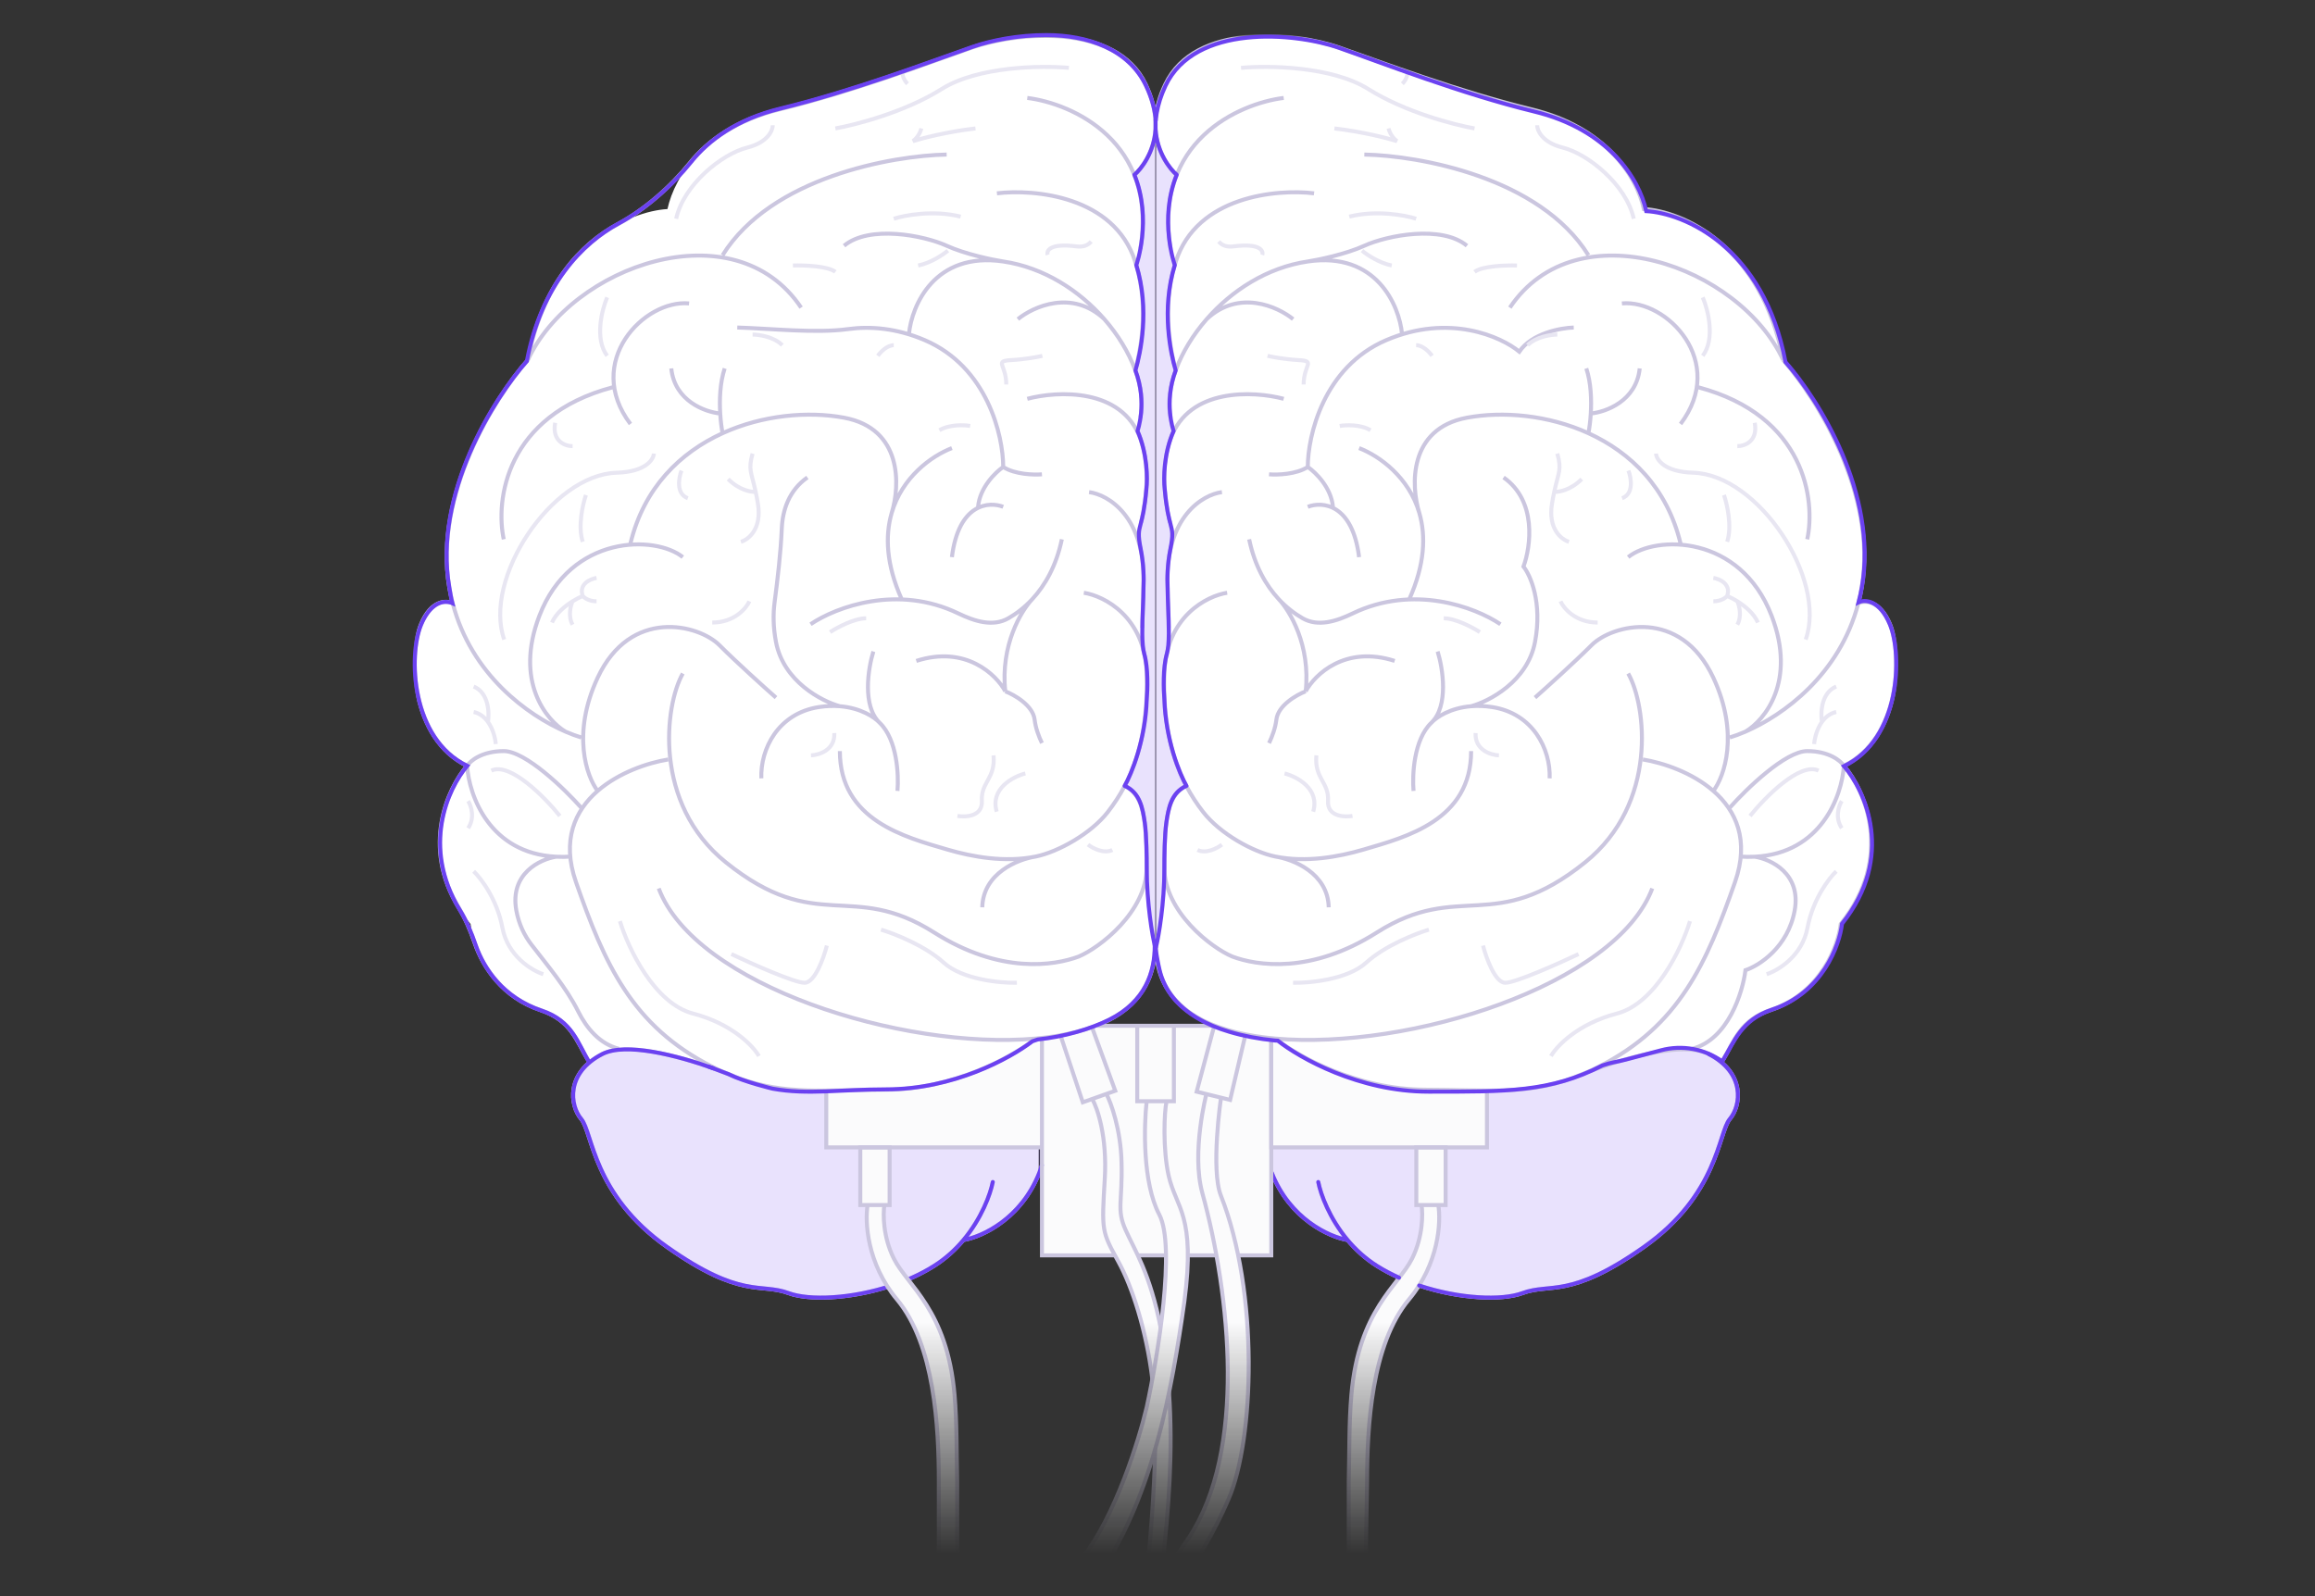 <svg width="580" height="400" viewBox="0 0 580 400" fill="none" xmlns="http://www.w3.org/2000/svg">
<rect x="0" y="0" width="580" height="400" fill="#333333" stroke="none"/>
<mask id="mask0_796_8137" style="mask-type:alpha" maskUnits="userSpaceOnUse" x="104" y="9" width="372" height="381">
<rect x="104" y="9" width="371.123" height="380.467" fill="url(#paint0_linear_796_8137)"/>
</mask>
<g mask="url(#mask0_796_8137)">
<path d="M261.051 314.605V287.543V260.209C268.381 259.258 273.216 257.661 274.717 256.982H304.248C309.326 259.08 315.836 259.957 318.502 260.134V287.543V314.605H310.109H304.863H297.517H292.271H285.188H279.154H261.051Z" fill="#FBFBFC"/>
<path d="M289.384 237.36C288.684 234.47 287.285 226.482 287.285 217.654" stroke="#CBC6DF"/>
<path d="M289.62 237.36C290.32 234.47 291.719 226.482 291.719 217.654" stroke="#CBC6DF"/>
<path d="M274.953 257.065H304.334" stroke="#CBC6DF"/>
<path d="M335.521 11.931C324.241 7.989 299.319 5.625 291.974 21.126C289.642 26.047 289.189 30.248 289.643 33.674V237.184C289.604 243.686 292.219 251.144 301.419 255.751C306.055 258.073 312.191 259.606 318.845 260.272V294.334C323.409 305.992 333.045 309.975 337.621 310.753C339.603 313.122 342.031 315.379 344.967 317.232C346.718 318.338 348.581 319.323 350.506 320.189L355.572 322.162C365.629 325.519 376.258 325.982 381.431 324.063C388.514 321.436 393.236 325.64 411.862 312.503C430.487 299.366 430.487 283.864 433.372 280.449C435.865 277.497 436.989 271.015 431.324 266.256L431.619 265.736C434.602 260.801 435.888 255.7 443.604 253.124C456.196 248.92 460.568 237.01 461.18 231.58C474.612 214.764 467.301 198.124 461.967 191.906C476.133 185.075 476.657 164.056 473.509 156.437C470.991 150.341 467.173 150.394 465.578 151.182C465.91 149.908 466.195 148.594 466.426 147.241C470.413 123.91 454.971 99.51 446.751 90.227C441.294 61.22 421.217 52.918 411.86 52.392C410.024 43.985 402.154 31.899 383.791 27.432C365.427 22.965 346.802 15.872 335.521 11.931Z" fill="white"/>
<path d="M357.297 273.092C340.165 273.092 324.855 264.545 319.521 260.272C319.213 260.244 318.949 260.302 318.644 260.272V294.137C323.208 305.795 333.046 309.975 337.622 310.753C339.604 313.122 342.032 315.379 344.967 317.232C346.719 318.338 348.582 319.323 350.507 320.189L355.572 322.162C365.63 325.519 376.259 325.982 381.432 324.063C388.515 321.436 393.237 325.64 411.863 312.503C430.488 299.366 430.488 283.864 433.373 280.449C435.866 277.497 436.989 271.015 431.324 266.256C430.434 265.508 429.375 264.802 428.127 264.159C426.733 263.312 424.832 263.033 424.056 263C418.367 262.6 405.509 265.553 400.799 267.437C396.088 269.321 389.317 271.951 382.249 272.705C372.851 273.708 363.168 273.092 357.297 273.092Z" fill="#6B41F1" fill-opacity="0.15"/>
<path d="M372.367 287.543V273.355C347.016 273.721 335.311 270.934 319.76 260.174L318.602 260.174V287.543H372.367Z" fill="#FBFBFC"/>
<path d="M362.188 301.993V287.543H354.842V301.993H356.154C356.504 304.183 356.521 309.928 353.793 315.393C350.382 322.224 340.414 328.267 338.577 349.549C337.948 356.85 338.109 363.71 337.914 371.356V391.882H342.154L342.512 371.356C342.512 357.694 343.562 336.938 353.006 325.64C360.561 316.602 361.051 306.11 360.351 301.993H362.188Z" fill="#FBFBFC"/>
<path d="M360.351 301.993H362.188V287.543H354.842V301.993H356.154M360.351 301.993C361.051 306.11 360.561 316.602 353.006 325.64C343.562 336.938 342.512 357.694 342.512 371.356L342.154 391.882H337.914V371.356C338.109 363.71 337.948 356.85 338.577 349.549C340.414 328.267 350.382 322.224 353.793 315.393C356.521 309.928 356.504 304.183 356.154 301.993M360.351 301.993H356.154" stroke="#CBC6DF"/>
<path d="M372.543 273.355V287.543H318.502V260.218" stroke="#CBC6DF"/>
<path d="M294.597 43.722C292.149 41.357 286.098 33.528 291.974 21.126C299.319 5.625 324.241 7.989 335.521 11.931C346.802 15.872 365.427 22.965 383.791 27.432C402.154 31.899 410.024 43.985 411.86 52.392C421.217 52.918 441.294 61.22 446.751 90.227M446.751 90.227C454.971 99.51 470.413 123.91 466.426 147.241C466.195 148.594 465.91 149.908 465.578 151.182M446.751 90.227C435.882 66.638 395.027 52.106 378.283 77.09M433.372 184.812C434.54 184.462 435.869 183.978 437.308 183.353M465.578 151.182C467.173 150.394 470.991 150.341 473.509 156.437C476.657 164.056 476.133 185.075 461.967 191.906M465.578 151.182C460.901 169.129 446.734 179.26 437.308 183.353M461.967 191.906C467.301 198.124 474.612 214.764 461.18 231.58C460.568 237.01 456.196 248.92 443.604 253.124C435.888 255.7 434.602 260.801 431.619 265.736M461.967 191.906C461.18 190.68 458.242 188.228 452.786 188.228C447.329 188.228 437.57 197.686 433.372 202.416M461.967 191.906C461.479 199.495 456.27 213.844 439.669 214.698M321.619 24.542C310.339 25.943 288.88 35.472 293.287 62.376M329.227 48.451C319.869 47.313 299.843 49.134 294.597 65.529C291.68 74.648 292.414 84.081 294.317 91.803M351.263 83.658C350.563 76.564 344.862 63.007 327.653 65.529M327.653 65.529C317.454 67.024 308.552 72.83 302.318 79.98M327.653 65.529C330.451 65.091 337.202 63.69 341.819 61.588C347.59 58.961 361.231 56.333 367.527 61.588M293.287 104.677C291.769 97.492 295.403 87.91 302.318 79.98M323.98 79.98C320.119 76.827 310.382 72.413 302.318 79.98M321.619 99.948C314.099 97.933 297.904 97.11 293.287 109.932C290.965 116.379 291.509 124.027 293.124 130.951M306.141 123.331C301.386 123.945 292 129.427 292.5 146.452L292.812 157.356M307.453 148.554C302.381 149.343 292.133 154.492 291.713 168.785C291.335 181.659 293.795 190.44 297.178 196.898M368.577 188.228C368.577 205.569 352.312 209.772 341.556 212.925C335.344 214.746 327.207 216.217 319.52 214.654M319.52 214.654C313.898 213.51 305.63 208.905 301.419 203.467C299.941 201.558 298.49 199.403 297.178 196.898M319.52 214.654C323.892 215.304 332.689 218.758 332.899 227.376M341.819 38.73C355.46 38.993 385.786 44.405 397.958 63.953M394.285 82.082C391.05 82.169 383.792 83.5 380.644 88.125C376.097 84.359 363.068 78.508 347.328 85.234C331.588 91.961 327.653 109.231 327.653 117.026M327.653 117.026C324.714 118.917 319.957 119.04 317.946 118.865M327.653 117.026C329.576 118.339 333.529 122.175 333.949 127.01M327.653 127.01C331.238 125.609 338.828 126.169 340.507 139.621M340.507 112.296C345.651 114.282 353.001 119.595 355.604 128.586M353.099 150.131C357 141.421 357.25 134.269 355.604 128.586M375.922 156.437C369.511 152.105 354.123 146.386 338.904 153.727C334.85 155.683 330.254 157.177 326.35 154.938C324.37 153.803 322.29 152.233 320.348 150.131M312.962 135.155C314.369 141.847 317.175 146.698 320.348 150.131M355.604 128.586C353.458 121.755 352.837 107.41 367.527 104.677C376.485 103.011 387.877 103.971 397.958 108.562M421.043 136.206C417.684 122.21 408.544 113.384 397.958 108.562M437.308 183.353C442.117 180.512 450.162 170.729 443.866 154.335C435.996 133.841 414.747 134.104 407.927 139.621M452.786 135.155C454.884 125.433 452.366 104.204 425.503 97.058M406.353 76.039C417.633 74.988 432.796 90.699 421.043 106.254M435.734 214.654C437.112 214.75 438.423 214.762 439.669 214.698M411.599 190.33C416.75 191.175 423.972 193.617 429.261 198.212M407.927 168.785C412.474 176.755 415.429 201.365 397.171 216.078C374.348 234.47 365.691 220.545 344.967 233.682C328.387 244.191 314.886 242.002 308.765 239.724C303.518 237.535 291.713 228.532 291.713 217.392C291.713 203.467 292.937 199.263 297.178 196.898M413.96 222.647C404.855 246.886 353.011 263.229 319.52 260.272M360.182 163.268C361.494 167.472 363.015 176.93 358.608 181.134M358.608 181.134C354.201 185.338 353.799 194.271 354.148 198.212M358.608 181.134C359.883 179.723 363.34 177.415 368.577 176.986M388.252 195.059C388.514 187.702 384.054 178.769 373.823 177.193C371.918 176.899 370.165 176.856 368.577 176.986M368.577 176.986C373.124 175.741 382.69 170.782 384.579 160.903C386.468 151.024 383.442 144.175 381.693 141.986C383.53 136.994 385.104 125.538 376.709 119.653M429.261 198.212C434.927 203.134 438.375 210.525 434.685 221.07C427.549 241.459 420.743 257.076 400.581 267.312C398.304 268.468 396.131 269.408 394.023 270.17M429.261 198.212C432 194.621 435.835 183.919 429.261 169.836C421.043 152.233 403.992 156.437 398.745 161.691C394.548 165.895 387.552 172.201 384.579 174.828M320.348 150.131C323.132 153.021 328.387 161.691 327.128 173.252M327.128 173.252C324.854 174.128 320.202 176.772 319.783 180.346C319.539 182.422 318.752 184.539 317.946 186.224M327.128 173.252C329.401 169.048 337.044 161.639 349.426 165.632M397.958 108.562C398.186 107.428 398.433 105.674 398.556 103.626M397.433 92.328C398.619 95.89 398.764 100.175 398.556 103.626M398.556 103.626C402.292 103.276 409.974 100.526 410.812 92.328M319.52 260.272C312.489 259.651 306.267 258.179 301.419 255.752C292.219 251.144 289.604 243.686 289.643 237.184M319.52 260.272C324.854 264.545 339.877 273.092 357.296 273.092C372.117 273.092 382 274.519 394.023 270.17M439.669 214.698C443.691 215.333 451.317 218.916 449.638 228.164C447.959 237.412 440.718 242.002 437.308 243.14C436.608 248.745 432.953 260.533 423.929 262.845M394.023 270.17C402.33 266.59 420.781 260.376 428.126 264.159C437.308 268.888 436.257 277.033 433.372 280.449C430.487 283.864 430.487 299.366 411.862 312.503C393.236 325.64 388.514 321.436 381.431 324.063C376.258 325.982 365.629 325.519 355.572 322.162M330.276 296.213C330.884 299.322 333.085 305.331 337.621 310.753M337.621 310.753C339.603 313.122 342.031 315.379 344.967 317.232C346.718 318.338 348.581 319.323 350.506 320.189M337.621 310.753C333.045 309.975 323.165 305.506 318.601 293.849" stroke="#CBC6DF"/>
<path d="M428.127 264.159C437.309 268.888 436.258 277.033 433.373 280.449C430.488 283.865 430.488 299.366 411.863 312.503C393.237 325.64 388.515 321.436 381.432 324.063C376.259 325.982 365.63 325.519 355.572 322.162M330.277 296.213C330.885 299.322 333.086 305.331 337.622 310.753M337.622 310.753C339.604 313.122 342.032 315.379 344.967 317.232C346.719 318.338 348.582 319.323 350.507 320.189M337.622 310.753C333.046 309.975 323.165 305.506 318.602 293.849" stroke="#6B41F1" stroke-linecap="round" stroke-linejoin="round"/>
<path d="M243.561 11.931C254.841 7.989 279.763 5.625 287.108 21.126C289.44 26.047 289.893 30.248 289.439 33.674V237.184C289.478 243.686 286.863 251.144 277.663 255.751C273.027 258.073 266.891 259.606 260.237 260.272V294.334C255.673 305.992 246.037 309.975 241.461 310.753C239.479 313.122 237.051 315.379 234.115 317.232C232.364 318.338 230.501 319.323 228.576 320.189L223.51 322.162C213.453 325.519 202.824 325.982 197.651 324.063C190.568 321.436 185.846 325.64 167.22 312.503C148.595 299.366 148.595 283.864 145.71 280.449C143.217 277.497 142.093 271.015 147.758 266.256L147.463 265.736C144.48 260.801 143.194 255.7 135.478 253.124C122.886 248.92 118.514 237.01 117.902 231.58C104.47 214.764 111.781 198.124 117.115 191.906C102.949 185.075 102.425 164.056 105.573 156.437C108.091 150.341 111.909 150.394 113.504 151.182C113.172 149.908 112.888 148.594 112.656 147.241C108.669 123.91 124.111 99.51 132.331 90.227C137.788 61.22 157.865 52.918 167.222 52.392C169.058 43.985 176.928 31.899 195.291 27.432C213.655 22.965 232.28 15.872 243.561 11.931Z" fill="white"/>
<path d="M338.846 204.48C336.718 204.835 332.517 204.587 332.729 200.752C332.995 195.959 329.272 195.16 329.804 189.301M321.826 193.828C324.929 194.627 330.708 197.663 329.006 203.415M371.555 236.969C372.353 240.075 374.587 246.289 377.14 246.289C379.693 246.289 390.436 241.496 395.489 239.099M429.262 144.829C430.858 145.095 433.783 146.374 432.719 149.356M432.719 149.356C432.364 149.8 431.176 150.688 429.262 150.688M432.719 149.356C433.372 149.624 434.285 150.076 435.267 150.688M440.432 156.014C439.442 153.746 437.219 151.903 435.267 150.688M435.267 150.688C435.762 151.753 436.454 154.416 435.267 156.546M393.097 135.775C391.235 135.242 387.778 132.579 388.842 126.188C389.03 125.06 389.217 124.096 389.398 123.259M390.171 113.672C391.313 117.788 390.494 118.174 389.398 123.259M389.398 123.259C390.542 123.348 393.522 122.833 396.288 120.063M358.792 89.173C358.171 88.285 356.505 86.51 354.803 86.51M380.066 66.537C377.318 66.448 371.343 66.644 369.429 68.135M426.604 74.526C427.933 77.633 429.795 84.912 426.604 89.173M431.922 124.058C432.72 126.366 433.995 131.94 432.719 135.775M317.572 89.173C318.636 89.439 321.668 90.025 325.284 90.238C329.804 90.504 326.614 91.303 326.614 96.363M341.24 62.809C342.392 63.785 345.495 65.898 348.686 66.537M369.429 32.185C364.376 31.297 351.984 28.084 342.836 22.332C333.688 16.58 317.75 16.384 310.924 17.006M388.576 264.664C389.994 262.178 395.277 256.568 405.063 254.012C414.85 251.455 421.374 237.501 423.413 230.844M375.545 189.301C373.506 189.212 369.482 187.97 369.695 183.709M370.758 158.41C368.986 157.256 364.695 154.949 361.717 154.949M390.969 150.688C391.767 152.463 394.745 156.014 400.277 156.014M335.656 106.748C337.163 106.482 340.815 106.322 343.368 107.814M306.137 211.67C304.985 212.558 302.148 214.067 300.021 213.002M390.171 83.847C388.576 83.847 384.853 84.379 382.725 86.51M334.326 32.185C341.559 33.037 347.8 34.67 350.016 35.38C349.484 35.025 348.314 33.889 347.888 32.185M352.675 18.071C352.675 18.603 352.409 19.935 351.345 21M323.955 246.289C328.121 246.378 337.623 245.49 342.304 241.229C346.984 236.969 354.714 233.951 357.994 232.974M407.989 117.933C408.698 119.797 409.371 123.792 406.393 124.857M414.903 113.672C414.991 115.181 416.977 118.253 424.21 118.466C440.548 118.947 457.785 145.107 452.399 160.275M354.803 54.82C352.055 53.932 344.857 52.583 338.049 54.288M385.119 31.386C385.119 32.717 386.395 35.7 391.501 36.978C397.883 38.576 407.457 46.298 409.318 54.82M435.267 111.808C437.078 111.808 440.485 110.636 439.634 105.95M316.243 63.874C316.597 62.809 315.658 60.892 309.062 61.744C307.306 61.971 306.114 61.472 305.339 60.529M442.607 244.144C445.468 243.22 451.522 239.597 452.851 232.498C454.18 225.399 458.203 220.112 460.049 218.356M461.434 200.752C460.695 201.906 459.662 204.879 461.434 207.541M454.512 186.467C454.624 185.067 455.169 182.738 456.468 180.921M460.049 178.426C458.478 178.776 457.314 179.74 456.468 180.921M456.468 180.921C456.093 178.611 456.284 173.601 460.049 172.048M438.454 204.48C442.238 199.77 450.968 190.904 455.619 193.122" stroke="#E8E6F2"/>
<path d="M239.877 204.48C242.004 204.835 246.206 204.587 245.993 200.752C245.727 195.959 249.45 195.16 248.919 189.301M256.896 193.828C253.794 194.627 248.014 197.663 249.716 203.415M207.167 236.969C206.37 240.075 204.136 246.289 201.583 246.289C199.03 246.289 188.286 241.496 183.234 239.099M149.461 144.829C147.865 145.095 144.94 146.374 146.003 149.356M146.003 149.356C146.358 149.8 147.547 150.688 149.461 150.688M146.003 149.356C145.35 149.624 144.437 150.076 143.455 150.688M138.29 156.014C139.281 153.746 141.504 151.903 143.455 150.688M143.455 150.688C142.961 151.753 142.268 154.416 143.455 156.546M185.626 135.775C187.488 135.242 190.945 132.579 189.881 126.188C189.693 125.06 189.505 124.096 189.325 123.259M188.551 113.672C187.41 117.788 188.229 118.174 189.325 123.259M189.325 123.259C188.181 123.348 185.201 122.833 182.435 120.063M219.931 89.173C220.552 88.285 222.218 86.51 223.92 86.51M198.657 66.537C201.405 66.448 207.379 66.644 209.294 68.135M152.119 74.526C150.789 77.633 148.928 84.912 152.119 89.173M146.8 124.058C146.003 126.366 144.728 131.94 146.003 135.775M261.15 89.173C260.086 89.439 257.054 90.025 253.438 90.238C248.919 90.504 252.109 91.303 252.109 96.363M237.483 62.809C236.33 63.785 233.228 65.898 230.036 66.537M209.294 32.185C214.347 31.297 226.739 28.084 235.887 22.332C245.035 16.58 260.973 16.384 267.799 17.006M190.147 264.664C188.729 262.178 183.445 256.568 173.659 254.012C163.873 251.455 157.349 237.501 155.31 230.844M203.178 189.301C205.216 189.212 209.241 187.97 209.028 183.709M207.964 158.41C209.737 157.256 214.027 154.949 217.006 154.949M187.754 150.688C186.956 152.463 183.977 156.014 178.446 156.014M243.067 106.748C241.56 106.482 237.908 106.322 235.355 107.814M272.585 211.67C273.738 212.558 276.574 214.067 278.702 213.002M188.551 83.847C190.147 83.847 193.87 84.379 195.997 86.51M244.397 32.185C237.163 33.037 230.923 34.67 228.707 35.38C229.239 35.025 230.409 33.889 230.834 32.185M226.048 18.071C226.048 18.603 226.313 19.935 227.377 21M254.768 246.289C250.602 246.378 241.099 245.49 236.419 241.229C231.738 236.969 224.009 233.951 220.729 232.974M170.734 117.933C170.025 119.797 169.351 123.792 172.33 124.857M163.82 113.672C163.731 115.181 161.746 118.253 154.512 118.466C138.175 118.947 120.938 145.107 126.324 160.275M223.92 54.82C226.668 53.932 233.866 52.583 240.674 54.288M193.604 31.386C193.604 32.717 192.328 35.7 187.222 36.978C180.839 38.576 171.266 46.298 169.404 54.82M143.455 111.808C141.645 111.808 138.237 110.636 139.088 105.95M262.48 63.874C262.126 62.809 263.065 60.892 269.66 61.744C271.417 61.971 272.608 61.472 273.383 60.529M136.116 244.144C133.255 243.22 127.201 239.597 125.872 232.498C124.543 225.399 120.519 220.112 118.673 218.356M117.289 200.752C118.027 201.906 119.061 204.879 117.289 207.541M124.211 186.467C124.099 185.067 123.553 182.738 122.254 180.921M118.673 178.426C120.245 178.776 121.409 179.74 122.254 180.921M122.254 180.921C122.63 178.611 122.439 173.601 118.673 172.048M140.269 204.48C136.485 199.77 127.755 190.904 123.103 193.122" stroke="#E8E6F2"/>
<path d="M221.715 273.092C238.847 273.092 254.157 264.545 259.491 260.272C259.799 260.244 260.732 260.065 261.036 260.035V292.365C256.435 304.95 245.966 309.975 241.39 310.753C239.408 313.122 236.98 315.379 234.044 317.232C232.292 318.338 230.43 319.323 228.505 320.189L223.439 322.162C213.382 325.519 202.753 325.982 197.58 324.063C190.497 321.436 185.775 325.64 167.149 312.503C148.524 299.366 148.524 283.865 145.639 280.449C143.146 277.497 142.022 271.015 147.687 266.256C148.578 265.508 149.637 264.802 150.885 264.159C152.279 263.312 154.18 263.033 154.956 263C160.645 262.6 173.503 265.553 178.213 267.437C182.923 269.321 189.694 271.951 196.763 272.705C206.161 273.708 215.844 273.092 221.715 273.092Z" fill="#6B41F1" fill-opacity="0.15"/>
<path d="M207.012 287.543V273.355C232.363 273.721 244.067 270.934 259.619 260.174L260.776 260.174V287.543H207.012Z" fill="#FBFBFC"/>
<path d="M284.399 43.722C286.847 41.357 292.898 33.528 287.022 21.126C279.677 5.625 254.755 7.989 243.475 11.931C232.194 15.872 213.569 22.965 195.205 27.432C184.491 30.038 177.349 35.238 172.893 40.788C168.058 46.811 161.539 52.545 154.737 56.205C145.719 61.056 135.829 71.176 132.245 90.227M132.245 90.227C124.025 99.51 108.583 123.91 112.57 147.241C112.802 148.594 113.086 149.908 113.418 151.182M132.245 90.227C143.114 66.638 183.969 52.106 200.713 77.09M145.624 184.812C144.456 184.462 143.127 183.978 141.688 183.353M113.418 151.182C111.823 150.394 108.005 150.341 105.487 156.437C102.339 164.056 102.863 185.075 117.029 191.906M113.418 151.182C118.095 169.129 132.262 179.26 141.688 183.353M117.029 191.906C112.125 197.623 105.551 212.147 114.958 227.518C116.65 230.283 117.903 233.33 118.961 236.394C120.99 242.266 125.812 249.926 135.392 253.124C143.108 255.7 144.394 260.801 147.377 265.736M117.029 191.906C117.816 190.68 120.754 188.228 126.21 188.228C131.667 188.228 141.426 197.686 145.624 202.416M117.029 191.906C117.517 199.495 122.726 213.844 139.327 214.698M257.377 24.542C268.658 25.943 290.116 35.472 285.709 62.376M249.77 48.451C259.127 47.313 279.153 49.134 284.399 65.529C287.316 74.648 286.582 84.081 284.679 91.803M227.733 83.658C228.433 76.564 234.134 63.007 251.344 65.529M251.344 65.529C261.542 67.024 270.444 72.83 276.678 79.98M251.344 65.529C248.545 65.091 241.795 63.69 237.177 61.588C231.406 58.961 217.765 56.333 211.469 61.588M285.709 104.677C287.227 97.492 283.593 87.91 276.678 79.98M255.016 79.98C258.877 76.827 268.614 72.413 276.678 79.98M257.377 99.948C264.897 97.933 281.092 97.11 285.709 109.932C288.031 116.379 287.487 124.027 285.872 130.951M272.855 123.331C277.61 123.945 286.996 129.427 286.496 146.452L286.184 157.356M271.543 148.554C276.615 149.343 286.863 154.492 287.283 168.785C287.661 181.659 285.201 190.44 281.818 196.898M210.419 188.228C210.419 205.569 226.684 209.772 237.44 212.925C243.652 214.746 251.789 216.217 259.476 214.654M259.476 214.654C265.098 213.51 273.366 208.905 277.577 203.467C279.055 201.558 280.506 199.403 281.818 196.898M259.476 214.654C255.104 215.304 246.307 218.758 246.097 227.376M237.177 38.73C223.536 38.993 193.21 44.405 181.038 63.953M184.711 82.082V82.082C192.975 82.305 204.306 83.591 212.497 82.471C217.976 81.722 224.544 82.19 231.668 85.234C247.408 91.961 251.344 109.231 251.344 117.026M251.344 117.026C254.282 118.917 259.039 119.04 261.05 118.865M251.344 117.026C249.42 118.339 245.467 122.175 245.047 127.01M251.344 127.01C247.758 125.609 240.168 126.169 238.489 139.621M238.489 112.296C233.345 114.282 225.996 119.595 223.392 128.586M225.897 150.131C221.996 141.421 221.746 134.269 223.392 128.586M203.074 156.437C209.485 152.105 224.873 146.386 240.092 153.727C244.146 155.683 248.742 157.177 252.646 154.938C254.626 153.803 256.706 152.233 258.648 150.131M266.034 135.155C264.627 141.847 261.821 146.698 258.648 150.131M223.392 128.586C225.538 121.755 226.159 107.41 211.469 104.677C202.511 103.011 191.119 103.971 181.038 108.562M157.953 136.206C161.312 122.21 170.452 113.384 181.038 108.562M141.688 183.353C136.879 180.512 128.834 170.729 135.13 154.335C143 133.841 164.249 134.104 171.069 139.621M126.21 135.155C124.112 125.433 126.63 104.204 153.493 97.058M172.643 76.039C161.363 74.988 146.2 90.699 157.953 106.254M143.262 214.654C141.884 214.75 140.574 214.762 139.327 214.698M167.397 190.33C162.246 191.175 155.025 193.617 149.735 198.212M171.069 168.785C166.522 176.755 163.567 201.365 181.825 216.078C204.648 234.47 213.305 220.545 234.029 233.682C250.609 244.191 264.11 242.002 270.232 239.724C275.478 237.535 287.283 228.532 287.283 217.392C287.283 203.467 286.059 199.263 281.818 196.898M165.036 222.647C174.141 246.886 225.985 263.229 259.476 260.272M218.814 163.268C217.502 167.472 215.981 176.93 220.388 181.134M220.388 181.134C224.795 185.338 225.198 194.271 224.848 198.212M220.388 181.134C219.113 179.723 215.656 177.415 210.419 176.986M190.744 195.059C190.482 187.702 194.942 178.769 205.173 177.193C207.078 176.899 208.831 176.856 210.419 176.986M210.419 176.986C205.872 175.741 196.306 170.782 194.417 160.903C193.697 157.135 193.691 153.808 194.057 151.012C194.838 145.046 195.615 138.471 195.866 132.459C196.059 127.842 197.656 122.9 202.287 119.653M149.735 198.212C144.069 203.134 140.621 210.525 144.311 221.07C151.447 241.459 158.253 257.076 178.415 267.312C180.692 268.468 182.865 269.408 184.973 270.17M149.735 198.212C146.996 194.621 143.161 183.919 149.735 169.836C157.953 152.233 175.004 156.437 180.251 161.691C184.448 165.895 191.444 172.201 194.417 174.828M258.648 150.131C255.864 153.021 250.609 161.691 251.868 173.252M251.868 173.252C254.142 174.128 258.794 176.772 259.214 180.346C259.457 182.422 260.244 184.539 261.05 186.224M251.868 173.252C249.595 169.048 241.952 161.639 229.57 165.632M181.038 108.562C180.81 107.428 180.563 105.674 180.44 103.626M181.563 92.328C180.377 95.89 180.232 100.175 180.44 103.626M180.44 103.626C176.704 103.276 169.022 100.526 168.184 92.328M259.476 260.272C266.507 259.651 272.729 258.179 277.577 255.752C286.818 251.124 289.416 243.619 289.353 237.097M259.476 260.272C254.142 264.545 239.119 273.092 221.7 273.092C206.879 273.092 196.996 274.519 184.973 270.17M139.327 214.698C135.305 215.333 127.679 218.916 129.358 228.164C129.993 231.659 131.421 234.488 133.137 236.718C137.176 241.964 141.887 247.533 144.852 253.453C146.977 257.695 150.261 261.614 155.067 262.845M184.973 270.17C176.666 266.59 158.215 260.376 150.87 264.159C141.688 268.888 142.739 277.033 145.624 280.449C148.509 283.864 148.509 299.366 167.134 312.503C185.76 325.64 190.482 321.436 197.565 324.063C202.566 325.918 212.666 325.547 222.419 322.487M248.72 296.213C248.112 299.322 245.911 305.331 241.375 310.753M241.375 310.753C239.393 313.122 236.965 315.379 234.029 317.232C232.05 318.482 229.929 319.577 227.736 320.521M241.375 310.753C246.184 309.935 256.853 305.041 261.05 292.009" stroke="#CBC6DF"/>
<path d="M289.406 237.36C288.707 234.47 287.308 226.483 287.308 217.655C287.321 215.035 287.241 209.071 286.814 206.168C286.279 202.54 285.626 198.615 281.766 196.949C283.481 193.955 286.991 185.422 287.308 175.239C287.519 172.9 287.692 167.364 286.695 163.938C285.983 161.496 286.178 156.552 286.349 152.224C286.418 150.48 286.483 148.836 286.483 147.496C286.617 144.936 286.536 141.318 285.798 137.607C285.073 133.962 285.289 133.146 285.792 131.249C286.199 129.713 286.794 127.469 287.229 122.442C287.524 120.021 287.49 113.743 284.992 107.998C284.992 107.998 287.536 101.004 284.473 92.834C285.761 88.502 288.108 77.493 284.693 66.44C284.693 66.44 288.766 55.095 284.213 43.794C285.839 42.434 289.174 38.246 289.512 32.376C289.513 32.393 289.514 32.41 289.515 32.426L289.515 32.376C289.853 38.246 293.189 42.434 294.814 43.794C290.261 55.095 294.334 66.44 294.334 66.44C290.919 77.493 293.266 88.502 294.555 92.834C291.491 101.004 294.035 107.998 294.035 107.998C291.538 113.743 291.503 120.021 291.798 122.442C292.233 127.469 292.828 129.713 293.235 131.249C293.738 133.146 293.954 133.962 293.229 137.607C292.491 141.318 292.41 144.936 292.545 147.496C292.545 148.836 292.61 150.48 292.678 152.224C292.849 156.552 293.044 161.496 292.333 163.938C291.335 167.364 291.508 172.9 291.72 175.239C292.037 185.422 295.547 193.955 297.262 196.949C293.402 198.615 292.748 202.54 292.214 206.168C291.786 209.071 291.706 215.035 291.72 217.655C291.72 226.483 290.321 234.47 289.621 237.36H289.406Z" fill="#6B41F1" fill-opacity="0.15"/>
<path d="M289.515 32.376L289.515 32.426C289.514 32.41 289.513 32.393 289.512 32.376C289.174 38.246 285.839 42.434 284.213 43.794C288.766 55.095 284.693 66.44 284.693 66.44C288.108 77.493 285.761 88.502 284.473 92.834C287.536 101.004 284.992 107.998 284.992 107.998C287.49 113.743 287.524 120.021 287.229 122.442C286.794 127.469 286.199 129.713 285.792 131.249C285.289 133.146 285.073 133.962 285.798 137.607C286.536 141.318 286.617 144.936 286.483 147.496C286.483 148.836 286.418 150.48 286.349 152.224C286.178 156.552 285.983 161.496 286.695 163.938C287.692 167.364 287.519 172.9 287.308 175.239C286.991 185.422 283.481 193.955 281.766 196.949C285.626 198.615 286.279 202.54 286.814 206.168C287.241 209.071 287.321 215.035 287.308 217.655C287.308 226.483 288.707 234.47 289.406 237.36H289.621C290.321 234.47 291.72 226.483 291.72 217.655C291.706 215.035 291.786 209.071 292.214 206.168C292.748 202.54 293.402 198.615 297.262 196.949C295.547 193.955 292.037 185.422 291.72 175.239C291.508 172.9 291.335 167.364 292.333 163.938C293.044 161.496 292.849 156.552 292.678 152.224C292.61 150.48 292.545 148.836 292.545 147.496C292.41 144.936 292.491 141.318 293.229 137.607C293.954 133.962 293.738 133.146 293.235 131.249C292.828 129.713 292.233 127.469 291.798 122.442C291.503 120.021 291.538 113.743 294.035 107.998C294.035 107.998 291.491 101.004 294.555 92.834C293.266 88.502 290.919 77.493 294.334 66.44C294.334 66.44 290.261 55.095 294.814 43.794C293.189 42.434 289.853 38.246 289.515 32.376ZM289.515 32.376V30" stroke="#6B41F1" stroke-linecap="round" stroke-linejoin="round"/>
<path d="M248.735 296.213C248.126 299.322 245.926 305.331 241.39 310.753M241.39 310.753C239.408 313.122 236.98 315.379 234.044 317.232C232.292 318.338 230.43 319.323 228.505 320.189C226.681 321.016 225.536 321.443 223.439 322.162C213.382 325.519 202.753 325.982 197.58 324.063C190.497 321.436 185.775 325.64 167.149 312.503C148.524 299.366 148.524 283.865 145.639 280.449C142.754 277.033 141.703 268.888 150.885 264.159C156.717 261.155 169.551 264.454 178.75 267.733M241.39 310.753C245.966 309.975 255.846 305.506 260.41 293.849C260.707 293.001 260.816 292.603 261.025 291.994" stroke="#6B41F1" stroke-linecap="round" stroke-linejoin="round"/>
<path d="M318.502 260.504V287.543V314.605H310.109H304.863H297.517H292.271H285.188H279.154H261.051V287.543V260.209" stroke="#CBC6DF"/>
<path d="M215.539 301.993V287.543H222.884V301.993H221.573C221.223 304.183 221.205 309.928 223.934 315.393C227.344 322.224 237.313 328.267 239.149 349.549C239.779 356.85 239.617 363.71 239.813 371.356V396.903H235.214V371.356C235.214 357.694 234.165 336.938 224.721 325.64C217.166 316.602 216.676 306.11 217.375 301.993H215.539Z" fill="#FBFBFC"/>
<path d="M217.375 301.993H215.539V287.543H222.884V301.993H221.573M217.375 301.993C216.676 306.11 217.166 316.602 224.721 325.64C234.165 336.938 235.214 357.694 235.214 371.356V396.903H239.813V371.356C239.617 363.71 239.779 356.85 239.149 349.549C237.313 328.267 227.344 322.224 223.934 315.393C221.205 309.928 221.223 304.183 221.573 301.993M217.375 301.993H221.573" stroke="#CBC6DF"/>
<path d="M207.012 273.355V287.543H260.776" stroke="#CBC6DF"/>
<path d="M276.791 295.425C277.421 284.915 274.955 277.7 273.643 275.406L277.197 274.143C278.373 276.42 280.779 283.024 280.989 291.221C281.251 301.468 279.677 303.044 282.038 308.299C284.273 313.273 288.154 319.19 290.787 332.734L292.884 349.023C293.9 363.482 292.848 377.903 291.22 392.375L289.703 408.435H285.706L287.547 392.375C288.161 386.567 289.19 374.309 289.414 363.211L288.707 345.608C287.205 333.273 283.616 322.38 280.202 316.181C276.004 308.562 276.004 308.562 276.791 295.425Z" fill="#FBFBFC"/>
<path d="M265.773 259.693L271.282 276.245L273.643 275.406M273.643 257.591L279.415 273.355L277.197 274.143M273.643 275.406C274.955 277.7 277.421 284.915 276.791 295.425C276.004 308.562 276.004 308.562 280.202 316.181C283.616 322.38 287.205 333.273 288.707 345.608L289.414 363.211C289.19 374.309 288.161 386.567 287.547 392.375L285.706 408.435H289.703L291.22 392.375C292.848 377.903 293.9 363.482 292.884 349.023L290.787 332.734C288.154 319.19 284.273 313.273 282.038 308.299C279.677 303.044 281.251 301.468 280.989 291.221C280.779 283.024 278.373 276.42 277.197 274.143M273.643 275.406L277.197 274.143" stroke="#CBC6DF"/>
<path d="M290.434 304.358C286.237 296.371 286.587 282.113 287.286 275.982H292.27C291.658 278.697 291.326 288.121 292.795 294.637C294.631 302.782 299.616 304.358 296.73 326.165C293.521 348.953 288.84 374.268 276.008 393.689L265.002 410.719L257.895 406.73L271.286 390.273C279.471 379.764 285.363 360.847 287.286 352.702C290.084 339.915 294.631 312.345 290.434 304.358Z" fill="#FBFBFC"/>
<path d="M284.925 257.065V275.982H287.286M294.107 257.065V275.982H292.27M287.286 275.982C286.587 282.113 286.237 296.371 290.434 304.358C294.631 312.345 290.084 339.915 287.286 352.702C285.363 360.847 279.471 379.764 271.286 390.273L257.895 406.73L265.002 410.719L276.008 393.689C288.84 374.268 293.521 348.953 296.73 326.165C299.616 304.358 294.631 302.782 292.795 294.637C291.326 288.121 291.658 278.697 292.27 275.982M287.286 275.982H292.27" stroke="#CBC6DF"/>
<path d="M301.221 298.932C298.446 288.777 302.247 274.176 302.247 274.176L305.908 275.08C305.908 275.08 303.284 293.06 305.884 299.629C315.451 323.801 314.264 360.88 307.744 375.823C304.128 384.109 300.176 390.687 295.742 396.843L291.765 394.205C293.901 391.178 295.955 388.2 297.761 385.49C312.396 363.522 308.237 324.607 301.221 298.932Z" fill="#FBFBFC"/>
<path d="M304.31 256.718L299.815 273.575L302.247 274.176M312.036 259.301L308.193 275.644L305.908 275.08M302.247 274.176C302.247 274.176 298.446 288.777 301.221 298.932C308.237 324.607 312.396 363.522 297.761 385.49C295.955 388.2 293.901 391.178 291.765 394.205L295.742 396.843C300.176 390.687 304.128 384.109 307.744 375.823C314.264 360.88 315.451 323.801 305.884 299.629C303.284 293.06 305.908 275.08 305.908 275.08M302.247 274.176L305.908 275.08" stroke="#CBC6DF"/>
</g>
<path d="M147.711 266.378C144.731 261.448 143.457 255.86 135.737 253.28C126.157 250.08 121.246 242.814 119.216 236.944C118.166 233.874 116.906 230.824 115.216 228.064C105.569 212.308 112.151 197.65 117.051 191.93C102.891 185.1 102.313 164.268 105.463 156.648C107.353 152.068 109.936 150.768 111.806 150.838C112.406 150.848 112.936 150.988 113.336 151.168C113.006 149.908 112.781 148.416 112.551 147.076C108.571 123.746 123.781 99.778 132.001 90.499C135.581 71.448 145.981 60.85 155.001 56C161.811 52.34 168.321 46.6 173.161 40.58C177.611 35.03 184.761 29.83 195.471 27.22C213.831 22.75 232.461 15.66 243.741 11.72C248.331 10.12 255.181 8.77 262.191 8.79C272.431 8.8 282.761 12.28 287.131 21.5C288.671 24.75 289.381 27.67 289.561 30.28C289.571 30.15 289.581 30.02 289.591 29.89C289.601 29.86 289.601 29.83 289.601 29.8C289.641 29.38 289.701 28.95 289.771 28.51C289.791 28.42 289.801 28.32 289.821 28.22C289.901 27.76 290.001 27.29 290.111 26.82C290.131 26.73 290.161 26.64 290.181 26.55C290.291 26.12 290.411 25.68 290.551 25.23C290.571 25.15 290.591 25.07 290.621 24.99C290.781 24.49 290.961 23.98 291.161 23.47C291.201 23.35 291.251 23.24 291.301 23.12C291.511 22.59 291.741 22.05 292.001 21.5C299.351 5.99 324.221 8.06 335.501 12C346.781 15.94 366.02 23.479 384.38 27.949C402.74 32.419 410.61 44.499 412.45 52.909C421.81 53.429 441.88 61.729 447.34 90.739C455.56 100.019 470.491 123.67 466.501 147C466.271 148.35 465.981 149.67 465.651 150.94C467.241 150.15 470.981 150.4 473.501 156.5C476.651 164.12 476.171 185.17 462.001 192C467.331 198.21 474.931 214.68 461.501 231.5C460.881 236.93 456.591 248.8 444.001 253C436.281 255.57 434.481 261.06 431.501 266V266C427.067 262.833 421.452 261.807 416.185 263.201L407.501 265.5C404.861 266.2 403.891 266.17 401.501 267C388.392 273.738 377.536 273.578 357.88 273.578C340.51 273.578 325.52 265.089 320.15 260.799L319.43 260.759C315.37 260.359 311.51 259.619 308.06 258.589C308.03 258.579 308.01 258.569 307.99 258.569C307.49 258.419 307 258.259 306.51 258.089C306.28 258.009 306.04 257.939 305.81 257.859C305.47 257.739 305.15 257.609 304.83 257.479C304.49 257.349 304.15 257.229 303.82 257.089C303.46 256.929 303.11 256.759 302.76 256.599C302.51 256.479 302.25 256.369 302 256.249C295.1 252.799 291.651 248.06 290.501 243C290.121 241.34 289.521 238.5 289.521 236.9C289.521 236.93 289.501 237 289.501 237H289.311C289.301 243.46 287.121 250.93 278.001 255.5C273.361 257.82 266.651 259.83 260.001 260.5L258.661 260.95C252.881 265.35 238.831 273 222.001 273C210.611 273 202.41 274.419 193.64 272.839H193.62C193.62 272.839 186.551 271.179 182.501 269.169L177.284 267.209" stroke="#6B41F1" stroke-miterlimit="10"/>
<defs>
<linearGradient id="paint0_linear_796_8137" x1="289.562" y1="331.452" x2="289.562" y2="389.467" gradientUnits="userSpaceOnUse">
<stop stop-color="white"/>
<stop offset="1" stop-color="white" stop-opacity="0"/>
</linearGradient>
</defs>
</svg>
